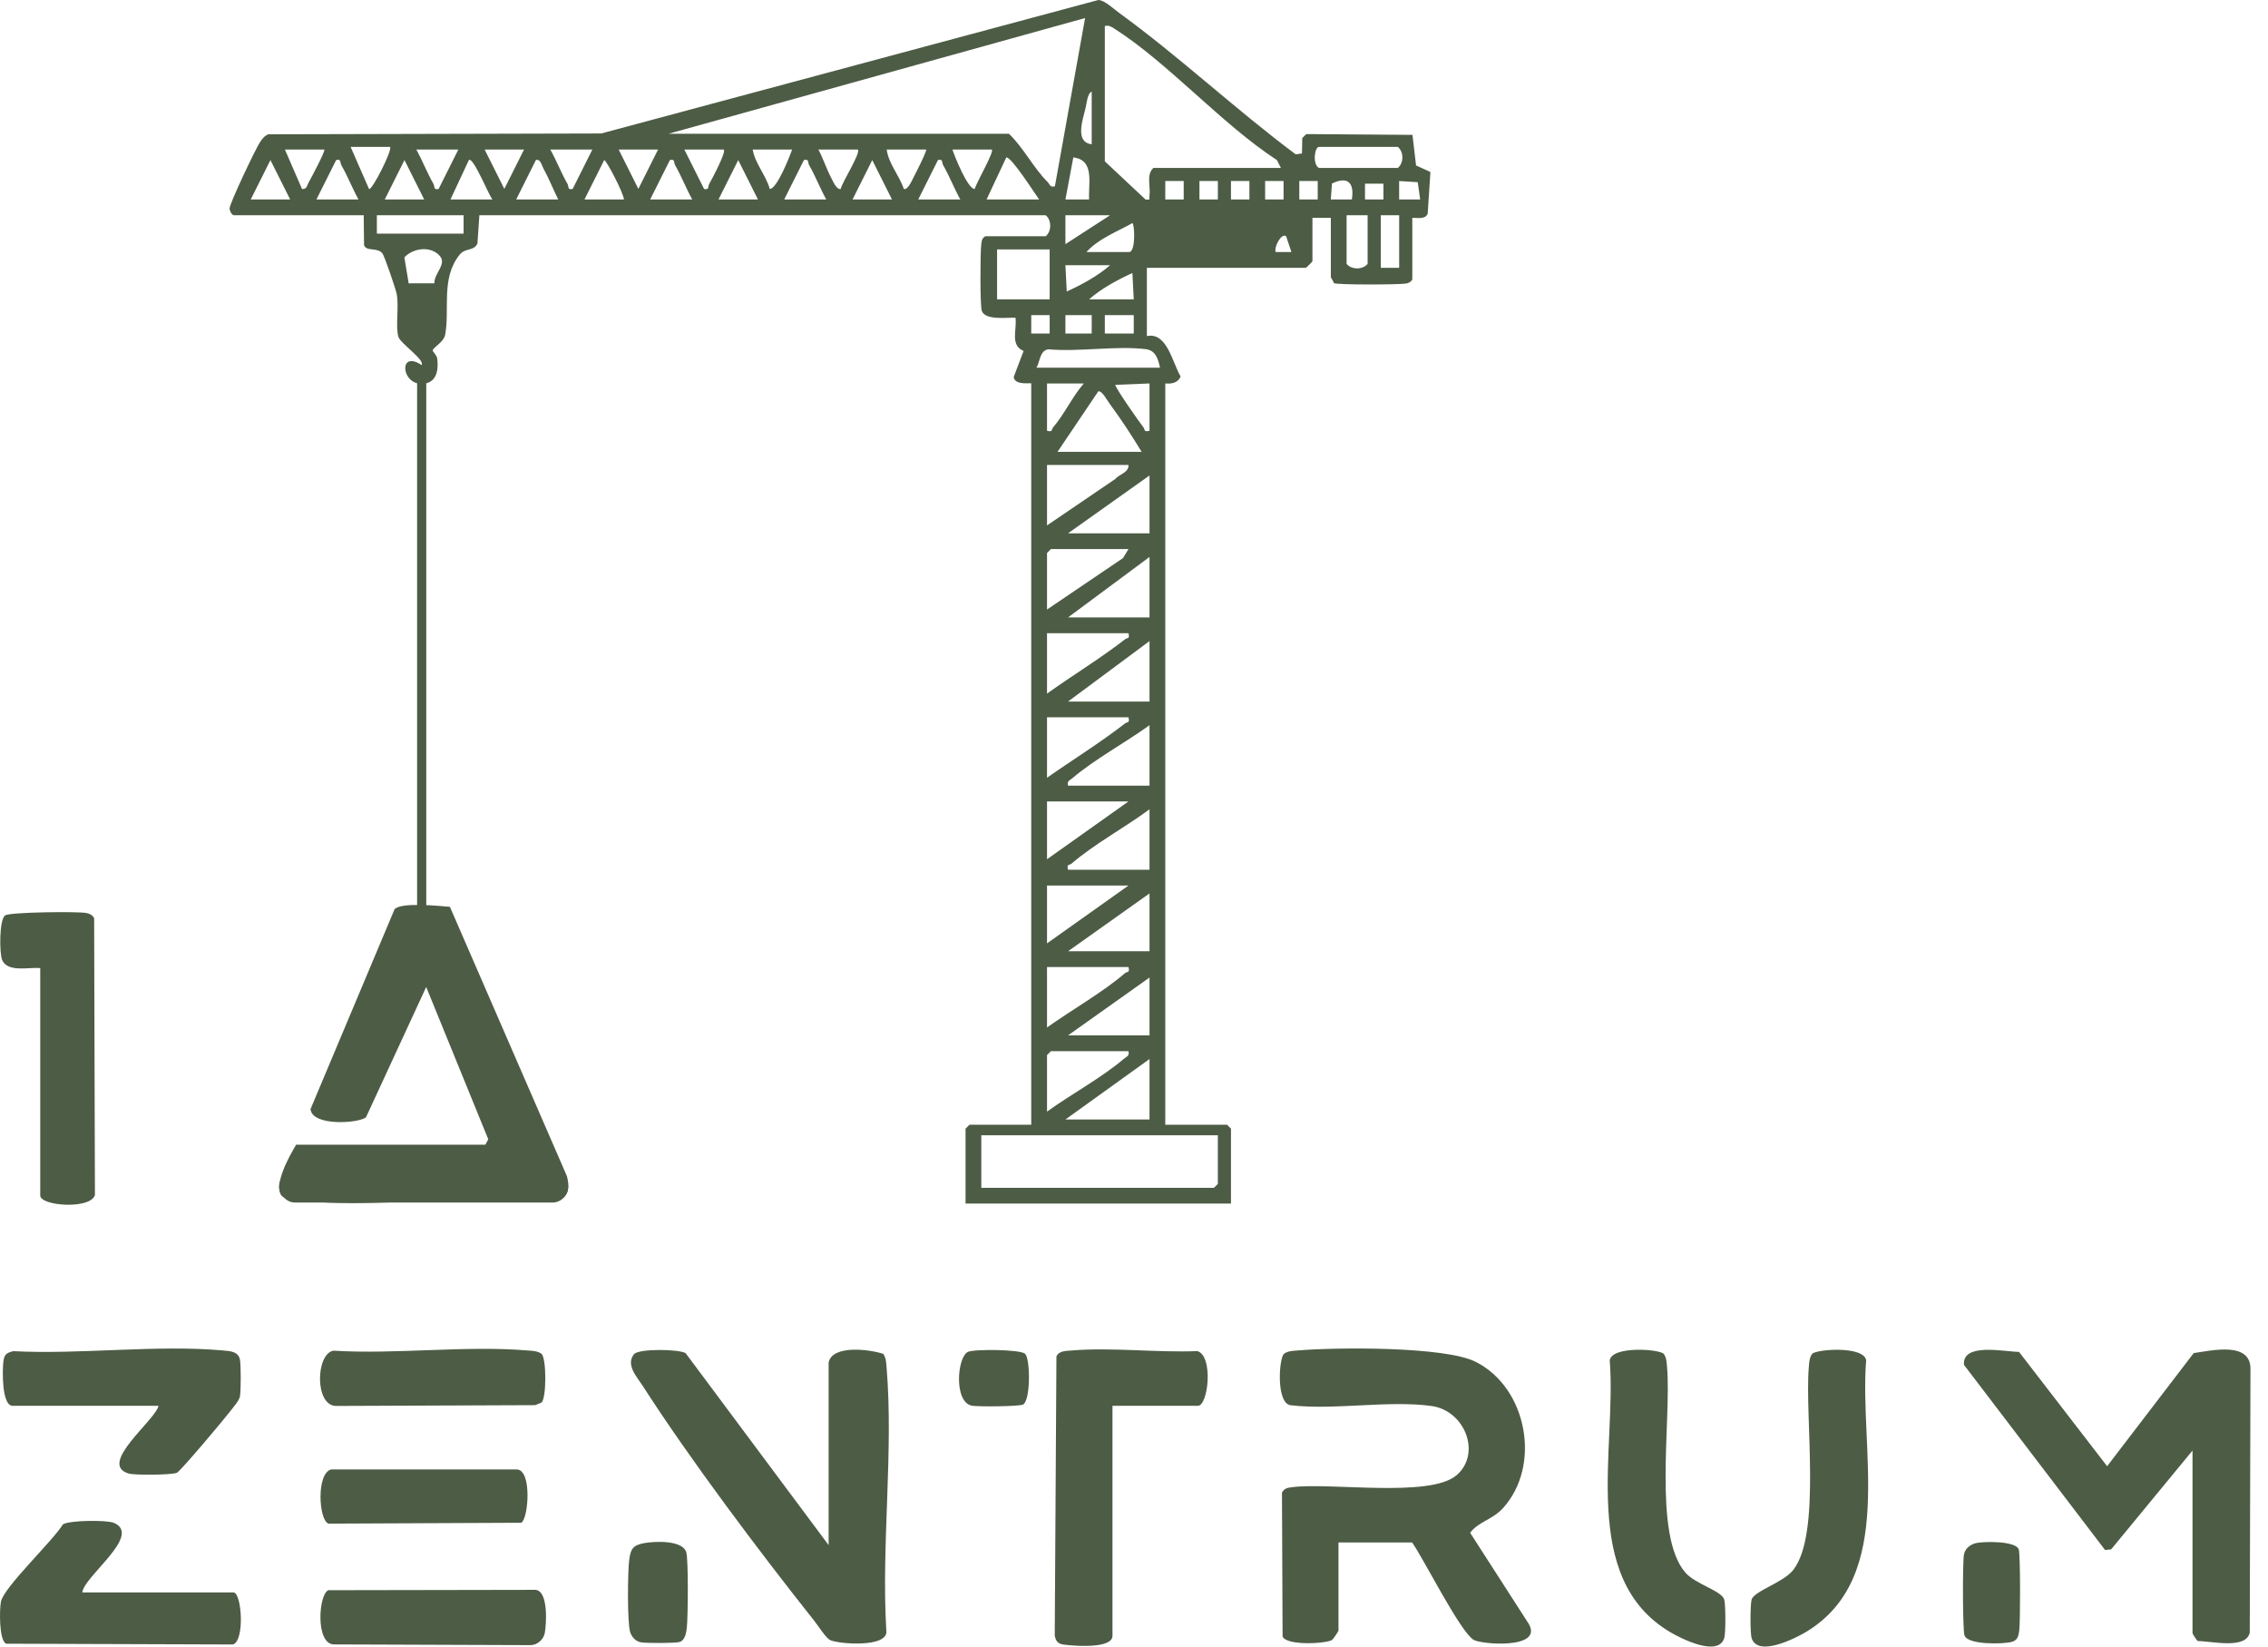 <?xml version="1.0" encoding="UTF-8"?>
<svg xmlns="http://www.w3.org/2000/svg" width="124" height="90" viewBox="0 0 124 90" fill="none">
  <path d="M77.203 84.311H73.18V89.124C73.18 89.159 72.897 89.591 72.831 89.637C72.552 89.838 70.343 89.975 70.124 89.449L70.09 81.58C70.223 81.34 70.414 81.318 70.659 81.287C72.723 81.021 78.182 81.88 79.634 80.636C81.007 79.462 80.104 77.104 78.266 76.851C75.913 76.526 72.969 77.091 70.551 76.808C69.769 76.686 69.921 74.273 70.196 73.999C70.42 73.837 70.683 73.838 70.946 73.815C73.019 73.64 78.985 73.582 80.682 74.437C83.512 75.862 84.285 80.126 82.163 82.445C81.594 83.065 80.802 83.192 80.379 83.782L83.59 88.771C84.374 90.162 80.979 89.882 80.57 89.634C79.83 89.19 77.854 85.228 77.203 84.308V84.311Z" fill="#4D5C45"></path>
  <path d="M119.876 79.282L115.425 84.686L115.092 84.723L107.379 74.604C107.267 73.371 109.596 73.883 110.39 73.897L115.205 80.143L119.938 73.959C120.949 73.814 123.11 73.298 123.041 74.894L123.003 89.236C122.8 90.17 120.916 89.701 120.161 89.699C120.096 89.66 119.873 89.308 119.873 89.268V79.282H119.876Z" fill="#4D5C45"></path>
  <path d="M45.306 74.469C45.513 73.49 47.562 73.758 48.289 74C48.451 74.225 48.45 74.489 48.473 74.751C48.859 79.338 48.18 84.471 48.457 89.116C48.618 90.097 45.757 89.86 45.369 89.636C45.134 89.501 44.737 88.867 44.53 88.607C41.521 84.818 37.727 79.776 35.13 75.736C34.823 75.258 34.201 74.607 34.659 74.025C34.915 73.7 37.105 73.743 37.483 73.959L45.305 84.456V74.469H45.306Z" fill="#4D5C45"></path>
  <path d="M60.824 76.84V89.412C60.824 90.096 58.94 89.972 58.444 89.923C58.041 89.883 57.759 89.896 57.667 89.407L57.759 74.143C57.894 73.825 58.301 73.841 58.591 73.817C60.779 73.633 63.248 73.942 65.466 73.85C66.355 74.117 66.061 76.84 65.493 76.84H60.824Z" fill="#4D5C45"></path>
  <path d="M2.202 52.916C1.598 52.853 0.424 53.169 0.121 52.482C-0.036 52.127 -0.049 50.242 0.285 50.031C0.562 49.856 4.229 49.813 4.712 49.903C4.904 49.939 5.049 50.01 5.147 50.186L5.19 65.317C4.949 66.125 2.2 65.919 2.2 65.345V52.916H2.202Z" fill="#4D5C45"></path>
  <path d="M99.077 74.001C99.343 73.735 101.909 73.561 102.03 74.355C101.639 79.166 103.706 86.153 98.798 89.168C98.204 89.532 96.093 90.613 95.765 89.528C95.685 89.262 95.689 87.703 95.768 87.43C95.903 86.965 97.492 86.507 98.037 85.82C99.597 83.854 98.665 77.463 98.893 74.751C98.915 74.488 98.915 74.225 99.077 74.001Z" fill="#4D5C45"></path>
  <path d="M90.962 74C91.124 74.225 91.123 74.487 91.146 74.75C91.387 77.614 90.353 83.907 92.149 85.96C92.706 86.597 94.132 86.952 94.271 87.43C94.35 87.703 94.354 89.261 94.274 89.528C93.952 90.594 91.925 89.57 91.331 89.221C86.311 86.262 88.4 79.18 88.01 74.355C88.13 73.561 90.696 73.733 90.962 74Z" fill="#4D5C45"></path>
  <path d="M8.667 76.84H0.693C0.082 76.84 0.133 74.874 0.181 74.46C0.23 74.046 0.324 73.954 0.724 73.854C4.411 74.045 8.561 73.489 12.193 73.815C12.575 73.85 13.037 73.862 13.12 74.325C13.177 74.641 13.176 76.021 13.117 76.334C13.071 76.575 12.71 76.972 12.541 77.195C12.229 77.605 9.87 80.416 9.669 80.501C9.37 80.627 7.368 80.638 7.044 80.545C5.308 80.044 8.495 77.637 8.666 76.84H8.667Z" fill="#4D5C45"></path>
  <path d="M4.5 87.041H12.762C13.219 87.041 13.396 89.698 12.733 89.886L0.334 89.844C-0.06 89.653 -0.031 87.971 0.051 87.548C0.2 86.764 2.914 84.2 3.439 83.321C3.801 83.093 5.828 83.074 6.222 83.238C7.811 83.899 4.574 86.169 4.5 87.042V87.041Z" fill="#4D5C45"></path>
  <path d="M17.958 86.92L29.281 86.9C29.987 86.968 29.879 88.759 29.784 89.264C29.716 89.623 29.369 89.922 29.005 89.922L18.252 89.883C17.221 89.854 17.426 87.098 17.958 86.92Z" fill="#4D5C45"></path>
  <path d="M29.61 74C29.883 74.273 29.881 76.391 29.61 76.663L29.256 76.805L18.357 76.848C17.196 76.809 17.266 74.006 18.224 73.827C21.666 74.039 25.462 73.531 28.86 73.817C29.123 73.838 29.386 73.838 29.61 74Z" fill="#4D5C45"></path>
  <path d="M18.109 80.318H28.248C29.105 80.324 28.89 83.042 28.497 83.233L17.959 83.281C17.426 83.101 17.282 80.525 18.11 80.318H18.109Z" fill="#4D5C45"></path>
  <path d="M35.212 84.347C35.758 84.245 37.316 84.162 37.52 84.843C37.643 85.254 37.616 88.416 37.55 88.984C37.52 89.249 37.451 89.652 37.165 89.748C36.948 89.82 35.307 89.821 35.037 89.768C34.75 89.712 34.537 89.479 34.452 89.203C34.29 88.673 34.317 85.899 34.402 85.259C34.481 84.659 34.609 84.459 35.214 84.347H35.212Z" fill="#4D5C45"></path>
  <path d="M108.053 84.341C108.48 84.248 110.215 84.221 110.373 84.689C110.467 84.966 110.461 88.665 110.399 89.13C110.362 89.41 110.315 89.65 110.004 89.741C109.562 89.871 107.563 89.922 107.404 89.382C107.304 89.047 107.297 85.377 107.378 84.959C107.441 84.631 107.74 84.409 108.052 84.34L108.053 84.341Z" fill="#4D5C45"></path>
  <path d="M56.048 74C56.335 74.288 56.351 76.526 55.94 76.769C55.753 76.88 53.461 76.896 53.14 76.835C52.138 76.648 52.329 74.174 52.92 73.893C53.256 73.733 55.8 73.753 56.048 73.999V74Z" fill="#4D5C45"></path>
  <path d="M26.536 62.569L26.696 62.272L23.302 53.949L20.01 61.072C19.594 61.403 17.071 61.575 16.977 60.624L21.571 49.701C21.92 49.3 23.987 49.516 24.598 49.566L30.996 64.289C31.203 65.061 31.025 65.641 30.136 65.592C25.769 65.14 20.16 66.195 15.938 65.546C15.756 65.519 15.523 65.483 15.389 65.351C14.945 64.735 15.834 63.167 16.191 62.569H26.536Z" fill="#4D5C45"></path>
  <rect x="15.257" y="64.006" width="15.805" height="1.724" rx="0.862" fill="#4D5C45"></rect>
  <line x1="23.055" y1="49.714" x2="23.055" y2="20.671" stroke="#4D5C45" stroke-width="0.5"></line>
  <path d="M12.775 11.765C12.66 11.73 12.562 11.536 12.551 11.404C12.532 11.165 13.989 8.095 14.225 7.754C14.345 7.581 14.465 7.417 14.673 7.341L32.874 7.295L60.052 -3.8147e-06C60.395 0.011 60.894 0.493 61.19 0.707C64.477 3.091 67.573 6.002 70.844 8.438L71.183 8.387L71.201 7.545L71.417 7.329L77.225 7.372L77.421 9.043L78.206 9.402L78.058 11.671C77.947 12.002 77.496 11.904 77.216 11.907V15.283C77.126 15.426 77.018 15.469 76.857 15.499C76.503 15.563 73.098 15.576 72.93 15.476C72.908 15.372 72.762 15.191 72.762 15.14V11.907H71.756V14.278C71.756 14.303 71.423 14.637 71.397 14.637H62.704V18.372C63.809 18.134 64.099 19.828 64.55 20.579C64.405 20.924 64.061 20.993 63.71 20.959V61.477H67.086L67.302 61.692V65.787H52.79V61.692L53.006 61.477H56.382V20.96C56.382 20.906 55.474 21.092 55.424 20.604L55.964 19.183C55.214 18.87 55.605 18.048 55.522 17.368C55.069 17.345 53.858 17.526 53.677 16.986C53.58 16.699 53.593 13.858 53.645 13.41C53.669 13.2 53.662 13.04 53.868 12.914H57.172C57.509 12.635 57.494 12.022 57.172 11.765H26.209L26.104 13.312C25.9 13.745 25.443 13.532 25.131 13.92C24.09 15.209 24.601 16.916 24.338 18.299C24.259 18.713 23.66 18.995 23.659 19.161C23.659 19.227 23.88 19.407 23.904 19.599C23.998 20.315 23.823 21.023 22.976 20.975C21.922 20.914 21.821 19.128 23.047 19.953C23.261 19.687 21.892 18.773 21.784 18.416C21.611 17.835 21.824 16.811 21.689 16.068C21.642 15.808 21.009 13.956 20.901 13.838C20.597 13.502 20.031 13.766 19.904 13.398L19.886 11.765H12.775ZM36.554 7.31H55.161C55.941 8.048 56.533 9.217 57.272 9.941C57.398 10.065 57.392 10.257 57.675 10.183L59.326 0.986L36.554 7.31ZM70.032 9.178L69.814 8.75C66.802 6.79 63.864 3.431 60.914 1.558C60.736 1.444 60.634 1.376 60.405 1.42V8.819L62.631 10.905C62.928 10.936 62.821 10.89 62.848 10.69C62.917 10.198 62.654 9.539 63.063 9.178H70.032ZM59.687 7.885V5.012C59.456 5.086 59.408 5.668 59.353 5.9C59.2 6.54 58.75 7.776 59.687 7.885ZM21.324 8.029H19.169L20.176 10.328C20.327 10.443 21.478 8.178 21.324 8.029ZM72.115 8.029C71.864 8.029 71.753 9.009 72.115 9.178H76.426C76.748 8.921 76.762 8.308 76.426 8.029H72.115ZM17.732 8.173H15.577L16.512 10.329C16.779 10.362 16.785 10.13 16.874 9.973C16.993 9.766 17.807 8.239 17.732 8.173ZM25.06 8.173H22.761C23.097 8.779 23.351 9.443 23.696 10.045C23.785 10.2 23.682 10.394 23.981 10.329L25.06 8.173ZM28.652 8.173H26.496L27.574 10.325L28.652 8.173ZM32.387 8.173H30.088C30.425 8.779 30.679 9.443 31.024 10.045C31.113 10.2 31.009 10.394 31.308 10.329L32.387 8.173ZM35.979 8.173H33.824L34.902 10.325L35.979 8.173ZM39.572 8.173H37.416L38.495 10.329C38.794 10.394 38.689 10.2 38.78 10.045C38.923 9.793 39.714 8.311 39.572 8.173ZM43.307 8.173H41.152C41.281 8.937 41.875 9.573 42.087 10.329C42.474 10.326 43.169 8.581 43.307 8.173ZM46.899 8.173H44.744C44.998 8.647 45.194 9.244 45.438 9.707C45.51 9.842 45.743 10.401 45.964 10.329C46.034 9.969 47.08 8.349 46.899 8.173ZM50.635 8.173H48.48C48.576 8.941 49.171 9.589 49.415 10.329C49.635 10.401 49.869 9.842 49.941 9.707C50.029 9.542 50.698 8.23 50.635 8.174V8.173ZM54.227 8.173H52.072C52.201 8.565 52.912 10.339 53.292 10.329C53.378 9.987 54.365 8.306 54.227 8.173ZM56.813 10.902C56.543 10.536 55.328 8.604 55.019 8.602L53.94 10.902H56.813ZM59.545 10.904C59.494 10.035 59.869 8.743 58.682 8.605L58.252 10.902H59.545V10.904ZM15.864 10.902L14.786 8.75L13.709 10.902H15.864ZM17.301 10.902H19.6C19.264 10.296 19.009 9.632 18.664 9.03C18.575 8.875 18.679 8.681 18.38 8.746L17.301 10.902ZM23.192 10.902L22.114 8.75L21.037 10.902H23.192ZM26.927 10.902C26.738 10.719 25.884 8.562 25.636 8.747L24.629 10.902H26.927ZM28.221 10.902H30.52C30.241 10.344 30.007 9.744 29.705 9.197C29.61 9.023 29.55 8.674 29.3 8.747L28.221 10.904V10.902ZM34.112 10.902C34.104 10.582 33.155 8.75 33.034 8.75L31.956 10.902H34.112ZM35.548 10.902H37.847C37.511 10.296 37.258 9.632 36.912 9.03C36.823 8.875 36.926 8.681 36.627 8.746L35.548 10.902ZM41.439 10.902L40.362 8.75L39.284 10.902H41.439ZM42.876 10.902H45.175C44.839 10.296 44.584 9.632 44.24 9.03C44.151 8.875 44.254 8.681 43.955 8.746L42.876 10.902ZM48.767 10.902L47.689 8.75L46.612 10.902H48.767ZM50.204 10.902H52.503C52.167 10.296 51.912 9.632 51.567 9.03C51.478 8.875 51.582 8.681 51.283 8.746L50.204 10.902ZM64.717 9.895H63.71V10.902H64.717V9.895ZM66.585 9.895H65.578V10.902H66.585V9.895ZM68.309 9.895H67.302V10.902H68.309V9.895ZM70.177 9.895H69.17V10.902H70.177V9.895ZM72.045 9.895H71.038V10.902H72.045V9.895ZM73.911 10.902C74.059 9.982 73.68 9.617 72.824 10.03L72.76 10.902H73.911ZM77.647 10.902L77.512 9.959L76.496 9.895V10.902H77.647ZM75.637 10.039H74.63V10.902H75.637V10.039ZM25.347 11.765H20.605V12.77H25.347V11.765ZM60.693 11.765H58.25V13.345L60.693 11.765ZM74.773 11.765H73.624V14.423C73.881 14.745 74.495 14.759 74.773 14.423V11.765ZM76.498 11.765H75.492V14.638H76.498V11.765ZM59.4 13.776H61.77C62.114 13.634 62.017 12.194 61.913 12.194C61.062 12.673 60.055 13.045 59.4 13.776ZM70.318 12.914C70.052 12.713 69.64 13.522 69.746 13.775H70.607L70.318 12.914ZM23.751 15.485C23.716 14.96 24.44 14.45 24.052 13.996C23.568 13.428 22.6 13.543 22.108 14.068L22.344 15.487L23.751 15.485ZM57.388 13.632H54.514V16.362H57.388V13.632ZM60.693 14.495H58.25L58.323 15.933C59.138 15.563 60.032 15.079 60.693 14.495ZM59.543 16.362H61.986L61.913 14.924C61.098 15.293 60.204 15.778 59.543 16.362ZM57.389 17.223H56.382V18.23H57.389V17.223ZM59.688 17.223H58.25V18.23H59.688V17.223ZM61.987 17.223H60.405V18.23H61.987V17.223ZM63.423 20.098C63.316 19.613 63.183 19.15 62.641 19.084C61.012 18.887 58.991 19.246 57.316 19.092C56.846 19.166 56.871 19.74 56.669 20.098H63.423ZM59.256 20.96H57.244V23.546C57.581 23.634 57.486 23.466 57.573 23.364C58.204 22.633 58.618 21.693 59.256 20.96ZM62.848 20.96L60.978 21.034C60.984 21.213 62.29 23.071 62.519 23.365C62.612 23.485 62.514 23.627 62.848 23.546V20.96ZM57.819 24.696H62.417C61.874 23.802 61.289 22.906 60.667 22.065C60.539 21.893 60.249 21.338 60.047 21.391L57.819 24.697V24.696ZM61.698 25.414H57.244V28.719L60.964 26.189C61.187 25.924 61.73 25.828 61.698 25.414ZM62.848 25.989L58.394 29.15H62.848V25.989ZM61.698 30.012H57.46L57.244 30.228V33.317L61.4 30.503L61.698 30.012ZM62.848 33.748V30.443L58.394 33.748H62.848ZM61.698 34.61H57.244V37.914C58.644 36.907 60.155 35.998 61.517 34.939C61.637 34.846 61.779 34.943 61.698 34.61ZM62.848 38.346V35.041L58.394 38.346H62.848ZM61.698 39.208H57.244V42.512C58.655 41.52 60.154 40.597 61.517 39.537C61.637 39.445 61.779 39.541 61.698 39.208ZM62.848 42.943V39.639C61.536 40.591 59.848 41.495 58.632 42.535C58.481 42.665 58.333 42.675 58.394 42.943H62.848ZM61.698 43.806H57.244V46.966L61.698 43.806ZM62.848 47.541V44.236C61.516 45.222 59.815 46.143 58.576 47.212C58.474 47.301 58.306 47.205 58.394 47.541H62.848ZM61.698 48.403H57.244V51.564L61.698 48.403ZM62.848 48.834L58.394 51.995H62.848V48.834ZM61.698 52.857H57.244V56.162C58.603 55.191 60.259 54.265 61.516 53.186C61.619 53.097 61.785 53.194 61.698 52.857ZM62.848 53.432L58.394 56.593H62.848V53.432ZM61.698 57.455H57.46L57.244 57.671V60.76C58.546 59.82 60.259 58.891 61.46 57.863C61.611 57.734 61.759 57.724 61.698 57.455ZM62.848 61.191V57.886L58.25 61.191H62.848ZM66.584 62.053H53.652V64.927H66.368L66.584 64.711V62.053Z" fill="#4D5C45"></path>
</svg>
